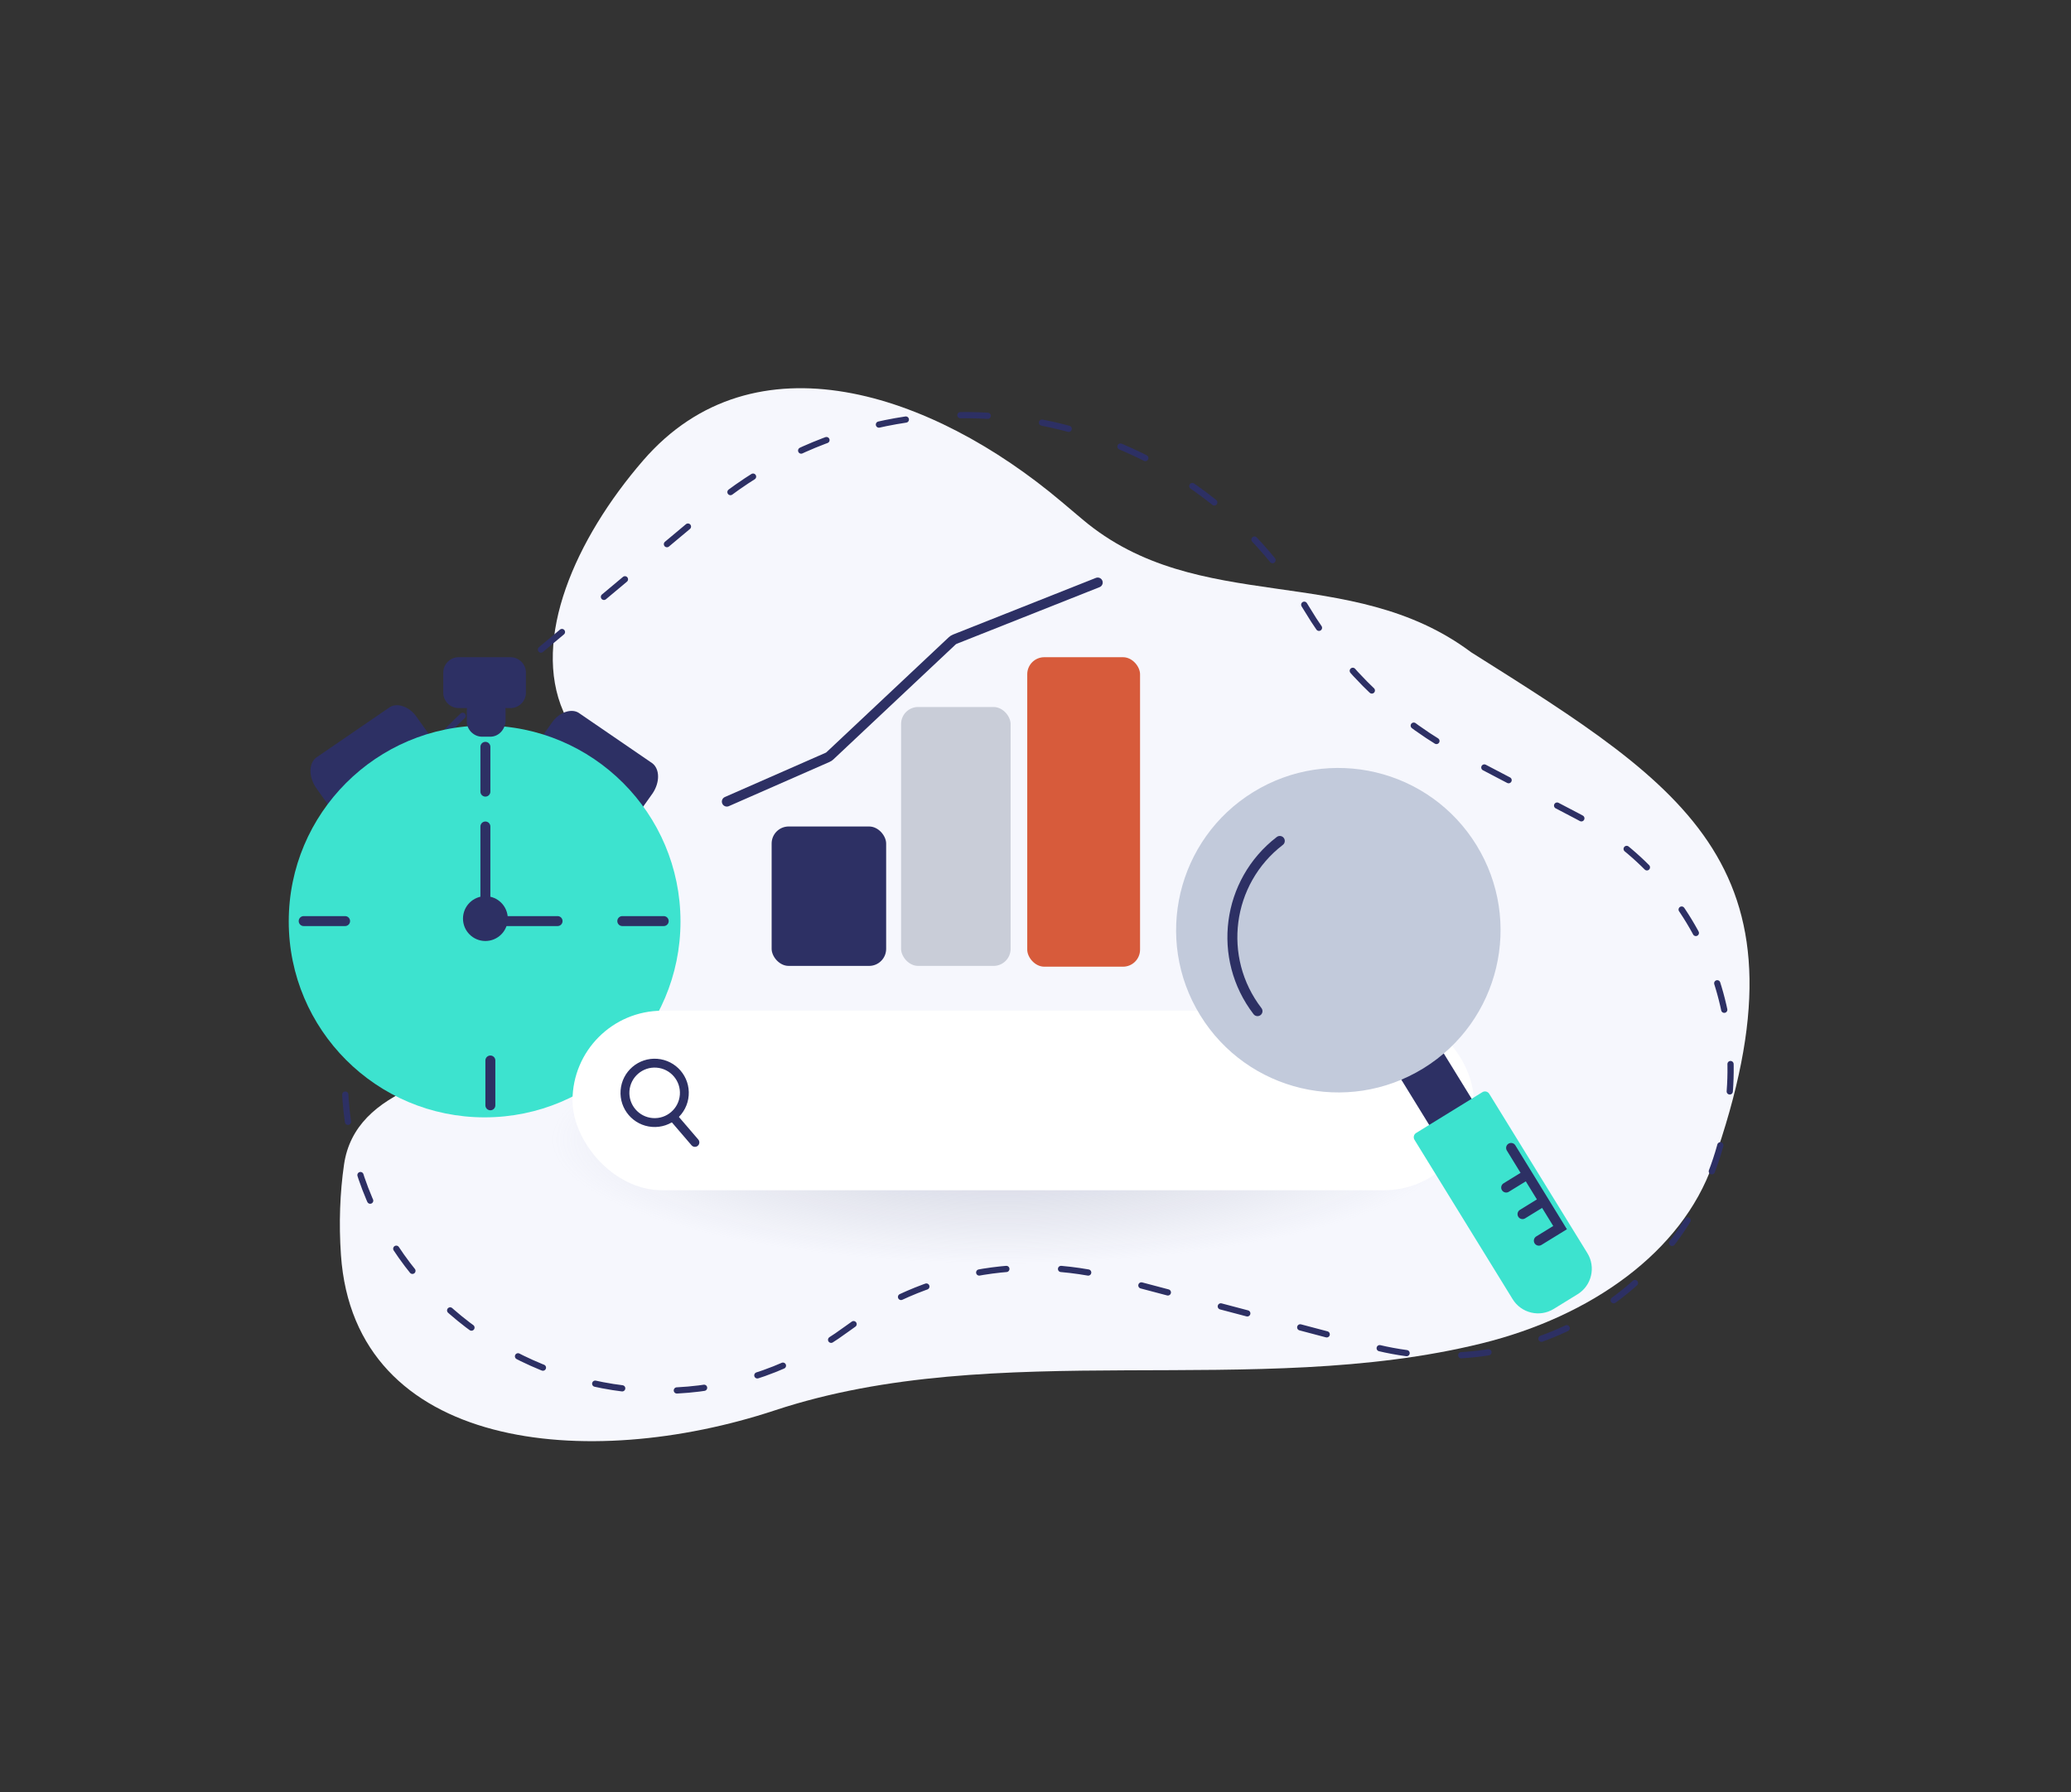 <svg width="416" height="360" viewBox="0 0 416 360" fill="none" xmlns="http://www.w3.org/2000/svg">
<rect x="0" y="0" width="416" height="360" fill="#333333" stroke="none"/>
<path d="M68.484 252.04C71.201 291.445 118.144 295.673 155.644 283.27C200.373 268.476 251.924 281.104 297.663 269.812C319.733 264.363 337.804 251.422 344 233.901C365.042 174.394 339.032 158.42 295.5 131.001C271.15 112.779 240.706 123.942 217.455 104.336L213.217 100.762C187.214 78.835 151.433 66.76 129.182 92.487C115.482 108.328 106.784 128.367 113.171 142.933L127.947 176.632C148.186 222.789 73.631 202.825 69.105 233.901C68.287 239.519 68.048 245.715 68.484 252.04Z" fill="#F6F7FD"/>
<path d="M96.004 141.058L142.68 102.004C180.33 70.502 237.219 80.102 262.447 122.214C270.002 134.826 280.892 145.108 293.917 151.927L316.807 163.911C341.279 176.723 353.172 205.135 345.124 231.56C336.123 261.114 305.363 278.261 275.491 270.377L223.773 256.726C205.26 251.84 185.531 255.589 170.101 266.924C127.401 298.292 67.352 266.503 69.288 213.555L69.997 194.176C70.75 173.585 80.202 154.28 96.004 141.058Z" stroke="#2D3064" stroke-width="1.25" stroke-linecap="round" stroke-linejoin="round" stroke-dasharray="5.5 11"/>
<path d="M146 161L166.23 152.118C166.409 152.04 166.573 151.932 166.715 151.798L191.262 128.724C191.419 128.576 191.603 128.459 191.803 128.38L220.5 117" stroke="#2D3064" stroke-width="2" stroke-linecap="round" stroke-linejoin="round"/>
<rect x="155" y="166" width="23" height="28" rx="3.422" fill="#2D3064"/>
<rect x="181" y="142" width="22" height="52" rx="3.422" fill="#C9CDD8"/>
<rect x="206.342" y="132" width="22.659" height="62.158" rx="3.422" fill="#D75B3B"/>
<ellipse cx="201.509" cy="228.909" rx="90.51" ry="24.909" transform="rotate(180 201.509 228.909)" fill="url(#paint0_radial_3230_91767)" fill-opacity="0.5"/>
<path d="M128.469 163.029L131.106 159.32C132.584 157.087 132.527 154.473 131.051 153.315L116.436 143.306C114.961 142.148 112.287 142.984 110.809 145.217L108.172 148.925L128.469 163.029Z" fill="#2D3064"/>
<path d="M66.082 161.884L63.445 158.176C61.967 155.942 62.024 153.329 63.499 152.17L78.114 142.162C79.59 141.003 82.264 141.839 83.742 144.072L86.379 147.781L66.082 161.884Z" fill="#2D3064"/>
<path d="M97.345 224.42C119.075 224.42 136.69 206.805 136.69 185.075C136.69 163.346 119.075 145.73 97.345 145.73C75.615 145.73 58 163.346 58 185.075C58 206.805 75.615 224.42 97.345 224.42Z" fill="#3DE3CF"/>
<path d="M98.489 147.966H96.829C95.169 147.966 93.764 146.561 93.764 144.901V142.729C93.764 141.069 95.169 139.664 96.829 139.664H98.489C100.15 139.664 101.555 141.069 101.555 142.729V144.901C101.427 146.561 100.15 147.966 98.489 147.966Z" fill="#2D3064"/>
<path d="M105.643 135.065V139.152C105.643 140.813 104.238 142.218 102.577 142.218H92.104C90.444 142.218 89.039 140.813 89.039 139.152V135.065C89.039 133.405 90.444 132 92.104 132H102.577C104.238 132 105.643 133.405 105.643 135.065Z" fill="#2D3064"/>
<path d="M97.5 189C99.985 189 102 186.985 102 184.5C102 182.015 99.985 180 97.5 180C95.015 180 93 182.015 93 184.5C93 186.985 95.015 189 97.5 189Z" fill="#2D3064"/>
<rect x="115" y="203" width="181.02" height="36.059" rx="18.029" fill="white"/>
<circle cx="131.499" cy="219.501" r="5.968" transform="rotate(4.362 131.499 219.501)" stroke="#2D3064" stroke-width="1.781"/>
<path d="M135.525 224.721L139.587 229.453" stroke="#2D3064" stroke-width="1.781" stroke-linecap="round"/>
<rect x="288.297" y="208.807" width="17.536" height="10.021" transform="rotate(58.38 288.297 208.807)" fill="#2D3064"/>
<path d="M295.614 220.686L297.764 219.362C298.234 219.072 298.85 219.218 299.14 219.689L303.113 226.138L307.609 233.438L312.106 240.739L316.603 248.04L318.853 251.692C320.59 254.513 319.712 258.209 316.891 259.947L312.097 262.899C309.276 264.637 305.58 263.759 303.842 260.937L301.593 257.285L284.13 228.934C283.84 228.464 283.986 227.848 284.457 227.559L286.607 226.234L295.614 220.686Z" fill="#3DE3CF"/>
<circle cx="268.83" cy="186.83" r="32.583" transform="rotate(-31.631 268.83 186.83)" fill="#C2CADB"/>
<path d="M252.594 203.088C244.391 192.411 246.396 177.106 257.073 168.902" stroke="#2D3064" stroke-width="2" stroke-linecap="round"/>
<path d="M303.532 230.562L306.812 235.897M309.104 249.192L313.372 246.568L310.092 241.232M310.092 241.232L305.824 243.856M310.092 241.232L306.812 235.897M306.812 235.897L302.544 238.521" stroke="#2D3064" stroke-width="2" stroke-linecap="round"/>
<path d="M97.5 150L97.5 159" stroke="#2D3064" stroke-width="2" stroke-linecap="round"/>
<path d="M97.499 166L97.499 182.999" stroke="#2D3064" stroke-width="2" stroke-linecap="round"/>
<path d="M98.5 213L98.5 222" stroke="#2D3064" stroke-width="2" stroke-linecap="round"/>
<path d="M61 185L69.318 185" stroke="#2D3064" stroke-width="2" stroke-linecap="round"/>
<path d="M125 185L133.318 185" stroke="#2D3064" stroke-width="2" stroke-linecap="round"/>
<path d="M100 185H112" stroke="#2D3064" stroke-width="2" stroke-linecap="round"/>
<defs>
<radialGradient id="paint0_radial_3230_91767" cx="0" cy="0" r="1" gradientUnits="userSpaceOnUse" gradientTransform="translate(201.509 228.909) rotate(90) scale(24.909 90.51)">
<stop stop-color="#A6AABE"/>
<stop offset="1" stop-color="#A6AABE" stop-opacity="0"/>
</radialGradient>
</defs>
</svg>
